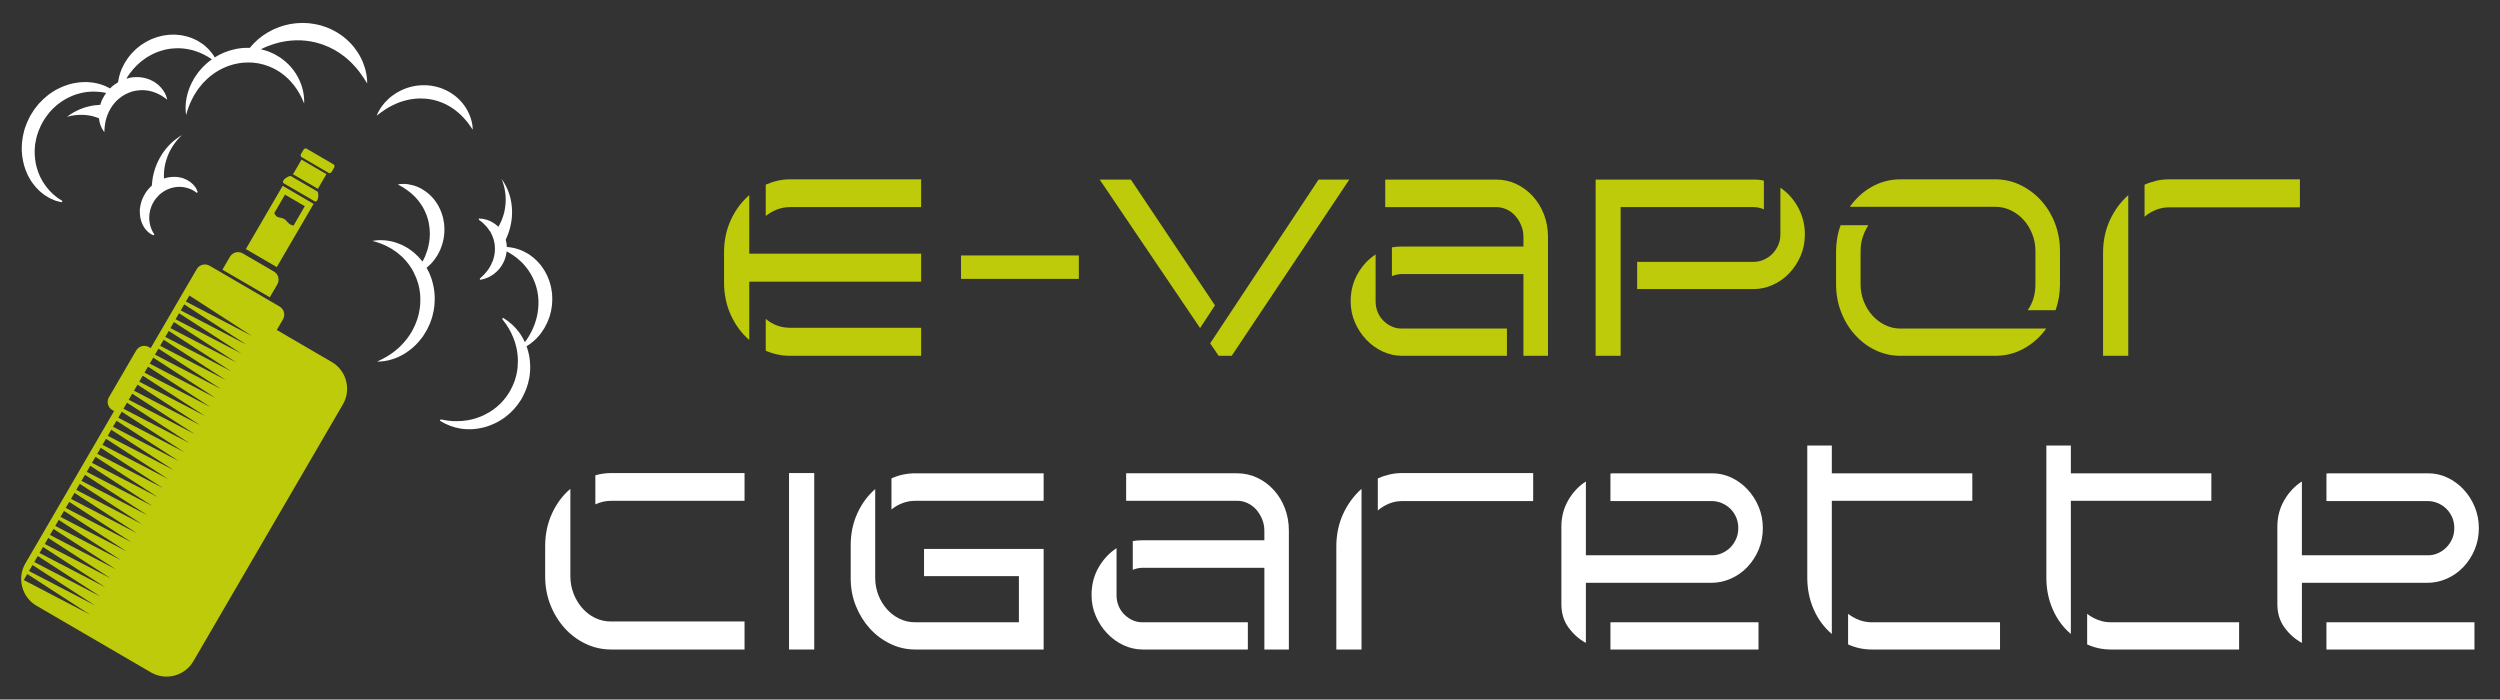 <?xml version="1.0" encoding="utf-8"?>
<!-- Generator: Adobe Illustrator 16.0.0, SVG Export Plug-In . SVG Version: 6.00 Build 0)  -->
<!DOCTYPE svg PUBLIC "-//W3C//DTD SVG 1.1//EN" "http://www.w3.org/Graphics/SVG/1.1/DTD/svg11.dtd">
<svg version="1.1" id="Calque_1" xmlns="http://www.w3.org/2000/svg" xmlns:xlink="http://www.w3.org/1999/xlink" x="0px" y="0px"
	 width="218px" height="61px" viewBox="0 0 218 61" enable-background="new 0 0 218 61" xml:space="preserve">
<rect x="0" y="0" width="218" height="61" fill="#333333" stroke="none"/>
<g>
	<g>
		<g>
			<path fill="#BECB0A" d="M65.335,22.121h14.989v2.443H65.335v5.085c-0.68-0.591-1.216-1.321-1.61-2.188
				c-0.393-0.865-0.588-1.809-0.588-2.83v-2.62c0-1.021,0.195-1.961,0.588-2.82c0.395-0.86,0.931-1.584,1.61-2.177V22.121z
				 M80.324,15.638v2.42h-11.43c-0.401,0-0.781,0.071-1.142,0.211c-0.359,0.141-0.687,0.329-0.979,0.565v-2.73
				c0.333-0.148,0.677-0.263,1.031-0.345c0.351-0.082,0.715-0.122,1.09-0.122H80.324z M66.773,27.806
				c0.293,0.253,0.62,0.445,0.979,0.578c0.36,0.134,0.741,0.199,1.142,0.199h11.43v2.443h-11.43c-0.734,0-1.439-0.146-2.121-0.443
				V27.806z"/>
			<path fill="#BECB0A" d="M83.801,22.276h10.275v2.043H83.801V22.276z"/>
			<path fill="#BECB0A" d="M104.647,28.605L95.893,15.66h2.717l7.335,10.97L104.647,28.605z M114.979,15.66h2.679l-10.253,15.366
				h-1.14l-0.738-1.087L114.979,15.66z"/>
			<path fill="#BECB0A" d="M131.405,31.025h-9.151c-0.586,0-1.149-0.124-1.689-0.377c-0.539-0.251-1.016-0.596-1.428-1.032
				c-0.416-0.437-0.746-0.94-0.99-1.511c-0.247-0.568-0.369-1.18-0.369-1.831c0-0.889,0.204-1.688,0.609-2.399
				c0.404-0.71,0.927-1.273,1.567-1.688v4.108c0,0.325,0.061,0.632,0.181,0.922c0.119,0.287,0.282,0.537,0.49,0.742
				c0.205,0.208,0.443,0.375,0.708,0.5c0.265,0.127,0.553,0.189,0.858,0.189h9.214V31.025z M130.469,15.66
				c0.624,0,1.211,0.129,1.758,0.388c0.545,0.26,1.024,0.616,1.438,1.066c0.413,0.453,0.737,0.981,0.97,1.588
				c0.233,0.608,0.349,1.258,0.349,1.954v10.37h-2.14v-7.128h-10.59c-0.296,0-0.586,0.06-0.88,0.179v-2.509
				c0.28-0.045,0.552-0.068,0.817-0.068h10.652v-0.843c0-0.355-0.065-0.691-0.201-1.01c-0.129-0.318-0.303-0.595-0.518-0.833
				c-0.211-0.237-0.462-0.422-0.749-0.555c-0.287-0.132-0.588-0.199-0.907-0.199h-9.676V15.66H130.469z"/>
			<path fill="#BECB0A" d="M141.321,31.025h-2.181V15.66h13.85c0.148,0,0.287,0.008,0.42,0.022c0.132,0.014,0.265,0.037,0.4,0.066
				v2.509c-0.28-0.132-0.59-0.199-0.918-0.199h-11.571V31.025z M155.249,16.37c0.641,0.431,1.156,1.003,1.548,1.721
				c0.391,0.72,0.588,1.501,0.588,2.343c0,0.667-0.119,1.289-0.367,1.865c-0.246,0.577-0.576,1.085-0.99,1.521
				c-0.412,0.437-0.892,0.777-1.44,1.021c-0.543,0.245-1.11,0.367-1.694,0.367H142.76v-2.375h10.171c0.306,0,0.6-0.063,0.88-0.19
				c0.28-0.126,0.527-0.295,0.738-0.51c0.214-0.215,0.384-0.467,0.513-0.756c0.122-0.287,0.188-0.595,0.188-0.921V16.37z"/>
			<path fill="#BECB0A" d="M178.431,28.65c-0.518,0.726-1.163,1.303-1.93,1.732c-0.767,0.43-1.601,0.644-2.506,0.644h-8.275
				c-0.771,0-1.498-0.163-2.177-0.487c-0.681-0.326-1.275-0.774-1.791-1.344c-0.514-0.57-0.916-1.233-1.206-1.988
				c-0.296-0.754-0.44-1.562-0.44-2.42v-2.887c0-0.785,0.131-1.539,0.4-2.265h2.416c-0.211,0.326-0.378,0.679-0.498,1.056
				s-0.181,0.781-0.181,1.209v2.887c0,0.532,0.093,1.032,0.278,1.499c0.189,0.467,0.437,0.875,0.75,1.221
				c0.314,0.349,0.68,0.626,1.1,0.834c0.42,0.207,0.869,0.31,1.349,0.31h8.275H178.431z M161.304,18.035
				c0.521-0.74,1.163-1.325,1.927-1.753c0.766-0.43,1.598-0.644,2.489-0.644h8.275c0.77,0,1.5,0.167,2.188,0.5
				c0.688,0.333,1.287,0.781,1.798,1.343c0.512,0.563,0.916,1.226,1.21,1.988c0.294,0.763,0.439,1.572,0.439,2.43v2.887
				c0,0.786-0.127,1.54-0.383,2.265h-2.436c0.454-0.636,0.679-1.392,0.679-2.265v-2.887c0-0.532-0.091-1.031-0.28-1.499
				c-0.184-0.467-0.435-0.873-0.747-1.221c-0.314-0.348-0.683-0.626-1.108-0.832c-0.43-0.208-0.88-0.312-1.359-0.312h-8.275H161.304
				z"/>
			<path fill="#BECB0A" d="M185.585,31.025h-2.198v-8.971c0-1.036,0.196-1.982,0.588-2.842c0.396-0.858,0.932-1.59,1.61-2.198
				V31.025z M189.143,18.081c-0.412,0-0.801,0.074-1.16,0.222c-0.359,0.147-0.688,0.348-0.978,0.599v-2.797
				c0.331-0.148,0.677-0.263,1.029-0.345c0.351-0.082,0.722-0.122,1.108-0.122h11.411v2.443H189.143z"/>
		</g>
		<g>
			<path fill="#FFFFFF" d="M49.237,54.772c-0.532-0.592-0.948-1.272-1.249-2.043c-0.3-0.768-0.45-1.598-0.45-2.488v-2.62
				c0-1.021,0.197-1.964,0.59-2.83c0.393-0.867,0.929-1.588,1.608-2.165v7.615c0,0.534,0.093,1.041,0.279,1.521
				c0.188,0.481,0.44,0.903,0.76,1.266c0.319,0.363,0.693,0.649,1.119,0.856c0.427,0.207,0.887,0.31,1.379,0.31h11.651v2.443H53.313
				c-0.799,0-1.548-0.167-2.247-0.5C50.368,55.806,49.757,55.349,49.237,54.772z M53.313,41.25h11.611v2.42H53.313
				c-0.493,0-0.958,0.104-1.398,0.31v-2.53C52.355,41.315,52.821,41.25,53.313,41.25z"/>
			<path fill="#FFFFFF" d="M68.804,56.638V41.25h2.197v15.388H68.804z"/>
			<path fill="#FFFFFF" d="M80.574,47.866h10.431v8.771H79.815c-0.774,0-1.505-0.167-2.188-0.5c-0.686-0.333-1.281-0.781-1.79-1.344
				c-0.505-0.563-0.908-1.217-1.21-1.965c-0.298-0.746-0.446-1.544-0.446-2.388v-2.908c0-0.993,0.191-1.915,0.577-2.765
				c0.387-0.852,0.908-1.557,1.559-2.12v7.75c0,0.518,0.092,1.009,0.27,1.477c0.182,0.467,0.428,0.876,0.74,1.231
				c0.313,0.356,0.68,0.638,1.102,0.844c0.417,0.208,0.868,0.312,1.348,0.312h9.071v-4.021h-8.272V47.866z M91.005,41.272v2.398
				H79.815c-0.386,0-0.756,0.065-1.108,0.2c-0.355,0.132-0.68,0.318-0.971,0.555v-2.709c0.652-0.296,1.345-0.443,2.079-0.443H91.005
				z"/>
			<path fill="#FFFFFF" d="M108.813,56.638h-9.155c-0.585,0-1.147-0.126-1.689-0.377c-0.537-0.252-1.014-0.595-1.427-1.033
				c-0.415-0.437-0.742-0.94-0.989-1.509c-0.247-0.57-0.37-1.18-0.37-1.833c0-0.888,0.203-1.687,0.61-2.398
				c0.407-0.709,0.931-1.271,1.569-1.688v4.108c0,0.327,0.058,0.634,0.178,0.922c0.12,0.289,0.283,0.537,0.491,0.744
				c0.206,0.208,0.443,0.374,0.708,0.5c0.269,0.126,0.552,0.189,0.861,0.189h9.213V56.638z M107.873,41.272
				c0.625,0,1.214,0.129,1.758,0.387c0.549,0.259,1.028,0.614,1.439,1.066c0.414,0.451,0.737,0.981,0.969,1.588
				c0.233,0.606,0.35,1.258,0.35,1.954v10.37h-2.136V49.51H99.658c-0.291,0-0.585,0.059-0.88,0.177v-2.508
				c0.28-0.045,0.553-0.067,0.822-0.067h10.652v-0.844c0-0.355-0.07-0.691-0.2-1.011c-0.135-0.318-0.309-0.596-0.52-0.833
				c-0.215-0.236-0.466-0.422-0.753-0.555c-0.283-0.134-0.588-0.2-0.907-0.2h-9.672v-2.398H107.873z"/>
			<path fill="#FFFFFF" d="M118.726,56.638h-2.198v-8.972c0-1.035,0.195-1.983,0.588-2.842s0.931-1.59,1.61-2.198V56.638z
				 M122.282,43.693c-0.411,0-0.8,0.073-1.159,0.222c-0.359,0.146-0.688,0.347-0.978,0.599v-2.799
				c0.331-0.146,0.676-0.262,1.028-0.343c0.352-0.082,0.723-0.122,1.108-0.122h11.411v2.443H122.282z"/>
			<path fill="#FFFFFF" d="M138.289,56.061c-0.6-0.326-1.104-0.775-1.518-1.344c-0.411-0.57-0.618-1.247-0.618-2.033v-6.771
				c0-0.83,0.196-1.588,0.589-2.277c0.393-0.688,0.908-1.24,1.547-1.653v6.438h11.013c0.294,0,0.581-0.061,0.86-0.187
				c0.281-0.126,0.523-0.293,0.73-0.5c0.207-0.208,0.37-0.455,0.498-0.744c0.127-0.29,0.189-0.603,0.189-0.944
				c0-0.34-0.063-0.655-0.189-0.944c-0.128-0.288-0.294-0.536-0.509-0.744c-0.214-0.206-0.461-0.369-0.74-0.488
				c-0.281-0.118-0.57-0.177-0.88-0.177h-0.04h-8.792v-2.4l0.219-0.021h8.653c0.588,0,1.147,0.125,1.679,0.377
				c0.533,0.251,1.002,0.596,1.409,1.032c0.407,0.437,0.73,0.944,0.97,1.521c0.24,0.577,0.36,1.193,0.36,1.843
				c0,0.667-0.12,1.289-0.36,1.866c-0.239,0.577-0.566,1.085-0.979,1.521c-0.412,0.437-0.892,0.777-1.441,1.021
				c-0.544,0.245-1.118,0.368-1.718,0.368h-10.933v1.798V56.061z M153.342,54.262v2.375H140.43v-2.375H153.342z"/>
			<path fill="#FFFFFF" d="M159.735,55.284c-0.679-0.578-1.206-1.292-1.579-2.143c-0.372-0.852-0.561-1.773-0.561-2.765V38.851h2.14
				v2.421h12.251v2.398h-12.251V55.284z M174.402,54.262v2.375h-11.189c-0.719,0-1.406-0.148-2.06-0.444v-2.665
				c0.293,0.222,0.613,0.4,0.959,0.534c0.349,0.132,0.715,0.2,1.101,0.2H174.402z"/>
			<path fill="#FFFFFF" d="M180.578,55.284c-0.679-0.578-1.206-1.292-1.575-2.143c-0.376-0.852-0.56-1.773-0.56-2.765V38.851h2.135
				v2.421h12.252v2.398h-12.252V55.284z M195.25,54.262v2.375h-11.194c-0.719,0-1.405-0.148-2.056-0.444v-2.665
				c0.29,0.222,0.609,0.4,0.959,0.534c0.345,0.132,0.711,0.2,1.097,0.2H195.25z"/>
			<path fill="#FFFFFF" d="M200.725,56.061c-0.6-0.326-1.104-0.775-1.518-1.344c-0.415-0.57-0.621-1.247-0.621-2.033v-6.771
				c0-0.83,0.198-1.588,0.591-2.277c0.393-0.688,0.908-1.24,1.548-1.653v6.438h11.013c0.294,0,0.581-0.061,0.86-0.187
				c0.28-0.126,0.521-0.293,0.727-0.5c0.207-0.208,0.374-0.455,0.502-0.744c0.126-0.29,0.188-0.603,0.188-0.944
				c0-0.34-0.063-0.655-0.188-0.944c-0.128-0.288-0.299-0.536-0.51-0.744c-0.213-0.206-0.461-0.369-0.74-0.488
				c-0.28-0.118-0.574-0.177-0.88-0.177h-0.039h-8.792v-2.4l0.217-0.021h8.655c0.584,0,1.144,0.125,1.678,0.377
				c0.534,0.251,1.002,0.596,1.409,1.032c0.407,0.437,0.73,0.944,0.971,1.521c0.239,0.577,0.359,1.193,0.359,1.843
				c0,0.667-0.12,1.289-0.359,1.866c-0.24,0.577-0.566,1.085-0.98,1.521c-0.414,0.437-0.895,0.777-1.439,1.021
				c-0.545,0.245-1.119,0.368-1.718,0.368h-10.933v1.798V56.061z M215.773,54.262v2.375h-12.908v-2.375H215.773z"/>
		</g>
	</g>
	<g>
		<g>
			<g>
				<path fill-rule="evenodd" clip-rule="evenodd" fill="#BECB0A" d="M30.179,33.21c-0.176-0.667-0.605-1.271-1.249-1.643
					l-4.794-2.793l0.541-0.928c0.227-0.389,0.09-0.893-0.297-1.118l-6.105-3.557c-0.389-0.227-0.893-0.091-1.12,0.297l-0.541,0.926
					l0,0l-0.305,0.525l-3.167,5.437l-0.149-0.088c-0.39-0.227-0.894-0.092-1.12,0.296L9.5,34.639
					c-0.226,0.388-0.095,0.892,0.295,1.119l0.151,0.089L2.211,49.132c-0.375,0.64-0.451,1.376-0.274,2.046
					c0.175,0.669,0.605,1.269,1.249,1.643l9.983,5.815c0.642,0.374,1.379,0.45,2.048,0.273c0.668-0.177,1.268-0.607,1.644-1.249
					l13.044-22.405C30.277,34.615,30.355,33.879,30.179,33.21z M2.071,50.578l0.304-0.524l5.456,3.529L2.071,50.578z M2.528,49.792
					l0.306-0.523l5.456,3.525L2.528,49.792z M2.986,49.006l0.307-0.523l5.452,3.526L2.986,49.006z M3.444,48.22l0.305-0.524
					l5.455,3.526L3.444,48.22z M3.901,47.433l0.305-0.525l5.455,3.528L3.901,47.433z M4.36,46.648l0.305-0.523l5.454,3.526
					L4.36,46.648z M4.817,45.861l0.305-0.525l5.453,3.527L4.817,45.861z M5.276,45.075l0.303-0.524l5.456,3.525L5.276,45.075z
					 M5.732,44.289l0.305-0.524l5.454,3.529L5.732,44.289z M6.19,43.502l0.305-0.524l5.455,3.527L6.19,43.502z M6.648,42.717
					l0.306-0.525l5.454,3.528L6.648,42.717z M7.105,41.93l0.305-0.525l5.454,3.526L7.105,41.93z M7.564,41.144l0.305-0.524
					l5.455,3.526L7.564,41.144z M8.021,40.358l0.306-0.523l5.455,3.526L8.021,40.358z M8.479,39.572l0.306-0.524l5.454,3.527
					L8.479,39.572z M8.937,38.787l0.304-0.525l5.455,3.528L8.937,38.787z M9.395,38L9.7,37.475l5.455,3.527L9.395,38z M9.852,37.212
					l0.306-0.523l5.455,3.526L9.852,37.212z M10.31,36.427l0.306-0.524l5.454,3.525L10.31,36.427z M10.769,35.64l0.305-0.524
					l5.454,3.527L10.769,35.64z M11.226,34.855l0.305-0.525l5.455,3.527L11.226,34.855z M11.684,34.068l0.306-0.523l5.454,3.526
					L11.684,34.068z M12.142,33.282l0.305-0.524l5.454,3.527L12.142,33.282z M12.601,32.496l0.305-0.525l5.454,3.526L12.601,32.496z
					 M13.057,31.709l0.305-0.524l5.454,3.528L13.057,31.709z M13.515,30.923l0.305-0.522l5.454,3.525L13.515,30.923z M13.964,30.151
					l0.305-0.525l5.455,3.529L13.964,30.151z M14.413,29.379l0.306-0.522l5.455,3.526L14.413,29.379z M14.861,28.61l0.304-0.524
					l5.456,3.526L14.861,28.61z M15.31,27.838l0.305-0.524l5.455,3.527L15.31,27.838z M15.76,27.067l0.306-0.524l5.454,3.526
					L15.76,27.067z M16.209,26.294l0.306-0.523l5.454,3.527L16.209,26.294z"/>
				<g>
					<path fill-rule="evenodd" clip-rule="evenodd" fill="#BECB0A" d="M23.527,25.923l0.655-1.125
						c0.225-0.39,0.093-0.894-0.295-1.119l-2.718-1.583c-0.39-0.227-0.893-0.094-1.12,0.294l-0.655,1.126L23.527,25.923z"/>
					<g>
						<path fill-rule="evenodd" clip-rule="evenodd" fill="#BECB0A" d="M26.745,12.972l2.33,1.355
							c0.093,0.055,0.127,0.178,0.071,0.271l-0.232,0.398c-0.054,0.095-0.176,0.126-0.272,0.071l-2.327-1.356
							c-0.096-0.056-0.128-0.176-0.074-0.272l0.232-0.396C26.528,12.949,26.651,12.916,26.745,12.972z"/>
						<path fill-rule="evenodd" clip-rule="evenodd" fill="#BECB0A" d="M25.369,15.358l0.146,0.086l2.011,1.17l0.146,0.085
							c0.148,0.085,0.119,1.06-0.26,0.841l-0.315-0.187l-2.012-1.17L24.766,16C24.389,15.78,25.222,15.272,25.369,15.358z"/>
						
							<rect x="25.751" y="14.463" transform="matrix(-0.864 -0.504 0.504 -0.864 42.678 41.937)" fill-rule="evenodd" clip-rule="evenodd" fill="#BECB0A" width="2.511" height="1.477"/>
					</g>
					<path fill="#BECB0A" d="M24.136,23.29l-2.698-1.571l3.21-5.512l2.7,1.571L24.136,23.29z M22.207,21.517l1.728,1.007
						l2.645-4.543l-1.729-1.007L22.207,21.517z"/>
					<path fill-rule="evenodd" clip-rule="evenodd" fill="#BECB0A" d="M23.648,18.483c0.196-0.229,0.308,0.307,0.502,0.41
						c0.193,0.104,0.447,0.091,0.636,0.202c0.19,0.108,0.288,0.328,0.469,0.443c0.182,0.116,0.403,0.155,0.604,0.232l-1.824,3.136
						l-2.216-1.291C22.413,20.604,23.451,18.712,23.648,18.483z"/>
				</g>
			</g>
		</g>
		<g>
			<path fill="#FFFFFF" d="M13.26,15.975c0.005-0.07,0.01-0.141,0.021-0.211c0.011-0.07,0.021-0.143,0.033-0.221
				c0.006-0.036,0.013-0.076,0.017-0.114c0.01-0.038,0.02-0.079,0.026-0.118c0.038-0.16,0.073-0.327,0.131-0.495
				c0.026-0.084,0.051-0.169,0.082-0.253c0.034-0.084,0.067-0.168,0.102-0.254l0.053-0.13l0.061-0.123
				c0.042-0.083,0.084-0.165,0.125-0.247c0.044-0.082,0.095-0.16,0.141-0.238l0.071-0.117l0.04-0.063l0.037-0.053
				c0.05-0.07,0.097-0.138,0.149-0.208c0.057-0.069,0.111-0.139,0.164-0.208c0.113-0.127,0.217-0.249,0.329-0.356
				c0.105-0.11,0.218-0.201,0.315-0.288c0.104-0.082,0.196-0.16,0.285-0.22c0.085-0.06,0.159-0.115,0.224-0.156
				c0.128-0.079,0.202-0.124,0.202-0.124s-0.062,0.06-0.17,0.166c-0.054,0.054-0.113,0.122-0.183,0.198
				c-0.071,0.077-0.142,0.169-0.223,0.27c-0.073,0.104-0.157,0.211-0.234,0.336c-0.08,0.119-0.151,0.255-0.227,0.39
				c-0.032,0.068-0.066,0.139-0.101,0.208c-0.034,0.075-0.066,0.155-0.098,0.232l-0.025,0.059l-0.001,0.003
				c-0.005,0.006,0.003-0.008,0.003-0.007l-0.001,0.004l-0.003,0.007l-0.005,0.015l-0.01,0.029l-0.038,0.116
				c-0.026,0.077-0.056,0.152-0.077,0.231c-0.019,0.079-0.039,0.156-0.059,0.233l-0.029,0.116l-0.019,0.118
				c-0.012,0.077-0.025,0.152-0.038,0.229c-0.009,0.076-0.013,0.15-0.02,0.223c-0.016,0.146-0.012,0.288-0.014,0.419
				c0.001,0.034,0.001,0.066,0,0.1c0.003,0.032,0.004,0.064,0.006,0.093c0,0.001,0.001,0.001,0,0.002
				c0.023-0.005,0.043-0.014,0.063-0.02c0.075-0.02,0.148-0.045,0.221-0.062c0.075-0.015,0.15-0.027,0.222-0.037
				c0.073-0.015,0.146-0.017,0.217-0.021c0.074-0.004,0.144-0.009,0.215-0.006c0.068,0.004,0.138,0.009,0.205,0.016
				c0.034,0.003,0.067,0.006,0.101,0.009c0.034,0.003,0.072,0.011,0.106,0.02c0.071,0.013,0.141,0.03,0.207,0.044l0.051,0.012
				c0.012,0.003,0.023,0.009,0.035,0.013c0.023,0.009,0.045,0.018,0.068,0.029c0.044,0.019,0.088,0.039,0.131,0.057l0.016,0.007
				c0.06,0.01,0.018,0.004,0.032,0.005l0.001,0.002l0.005,0.002l0.011,0.005l0.037,0.02c0.026,0.013,0.051,0.026,0.074,0.04
				c0.047,0.028,0.093,0.055,0.138,0.082c0.044,0.026,0.09,0.047,0.126,0.083c0.078,0.063,0.149,0.121,0.212,0.18
				c0.032,0.029,0.061,0.057,0.09,0.091c0.028,0.032,0.056,0.064,0.079,0.095c0.047,0.061,0.089,0.114,0.123,0.166
				c0.053,0.1,0.085,0.191,0.113,0.247c0.023,0.06,0.036,0.092,0.036,0.092l-0.065,0.087c0,0-0.095-0.066-0.26-0.183
				c-0.046-0.022-0.093-0.048-0.146-0.076c-0.053-0.025-0.105-0.061-0.172-0.082c-0.066-0.024-0.134-0.049-0.207-0.075
				c-0.071-0.027-0.153-0.038-0.235-0.06c-0.041-0.007-0.086-0.021-0.124-0.027c-0.044-0.005-0.091-0.01-0.139-0.014
				c-0.094-0.017-0.188-0.014-0.283-0.015c-0.047-0.002-0.096,0.001-0.145,0.008c-0.051,0.005-0.103,0.01-0.153,0.014
				c-0.051,0.006-0.101,0.019-0.153,0.028c-0.052,0.009-0.104,0.018-0.156,0.034c-0.052,0.016-0.104,0.029-0.156,0.047
				c-0.051,0.014-0.102,0.037-0.154,0.058c-0.105,0.035-0.201,0.094-0.305,0.144c-0.194,0.119-0.385,0.252-0.55,0.419
				c-0.164,0.165-0.317,0.345-0.431,0.547c-0.065,0.093-0.108,0.202-0.16,0.302c-0.021,0.052-0.039,0.105-0.06,0.156
				c-0.021,0.052-0.042,0.104-0.054,0.157c-0.013,0.055-0.028,0.107-0.042,0.158c-0.002,0.01-0.009,0.031-0.009,0.035l-0.006,0.039
				l-0.015,0.081c-0.009,0.054-0.018,0.108-0.027,0.161c-0.005,0.051-0.007,0.1-0.011,0.149c0,0.047-0.008,0.098-0.006,0.146
				c0.002,0.047,0.003,0.096,0.004,0.143c-0.001,0.094,0.017,0.183,0.028,0.269c0.009,0.087,0.032,0.166,0.051,0.243
				c0.008,0.039,0.018,0.078,0.028,0.112c0.011,0.035,0.024,0.07,0.035,0.104c0.025,0.063,0.043,0.129,0.071,0.183
				c0.025,0.054,0.049,0.104,0.07,0.151c0.044,0.09,0.092,0.152,0.119,0.2c0.028,0.047,0.042,0.072,0.042,0.072l-0.083,0.066
				c0,0-0.032-0.012-0.089-0.041c-0.029-0.016-0.065-0.034-0.106-0.056c-0.042-0.022-0.09-0.048-0.137-0.087
				c-0.095-0.072-0.212-0.168-0.321-0.302c-0.028-0.033-0.058-0.068-0.086-0.105c-0.026-0.041-0.051-0.079-0.079-0.12
				c-0.054-0.084-0.107-0.177-0.15-0.278c-0.046-0.101-0.09-0.21-0.12-0.33c-0.019-0.06-0.033-0.121-0.048-0.183
				c-0.014-0.063-0.02-0.141-0.029-0.213c-0.007-0.073-0.013-0.15-0.017-0.227c-0.001-0.054-0.004-0.108-0.005-0.164l-0.002-0.084
				c-0.001-0.013,0-0.028,0-0.041v-0.005c0.003-0.021-0.008,0.042,0.007-0.048l0.001-0.003l0.002-0.014l0.004-0.028
				c0.008-0.072,0.021-0.147,0.032-0.222c0.052-0.295,0.15-0.603,0.307-0.89c0.143-0.291,0.356-0.554,0.585-0.792
				c0.038-0.034,0.077-0.067,0.114-0.102c0-0.006,0.001-0.013,0.001-0.02C13.25,16.108,13.254,16.043,13.26,15.975z"/>
			<path fill="#FFFFFF" d="M31.692,6.762c-0.101-0.156-0.234-0.341-0.388-0.543c-0.158-0.197-0.336-0.417-0.55-0.632
				C30.7,5.534,30.65,5.476,30.593,5.422c-0.055-0.052-0.114-0.106-0.173-0.161c-0.057-0.055-0.117-0.108-0.182-0.161
				c-0.064-0.052-0.125-0.108-0.191-0.161c-0.267-0.205-0.554-0.402-0.864-0.581c-0.314-0.173-0.647-0.326-0.995-0.456
				c-0.178-0.057-0.353-0.122-0.536-0.164L27.516,3.7l-0.017-0.004l-0.03-0.007L27.39,3.673l-0.314-0.065
				c-0.099-0.016-0.177-0.024-0.268-0.036l-0.129-0.021c-0.045-0.006-0.094-0.006-0.14-0.009c-0.095-0.008-0.188-0.014-0.282-0.024
				c-0.093-0.001-0.188-0.001-0.281-0.002l-0.14-0.002l-0.141,0.007c-0.092,0.005-0.185,0.009-0.278,0.015
				c-0.093,0.009-0.183,0.02-0.275,0.03c-0.045,0.006-0.093,0.008-0.137,0.015l-0.135,0.024c-0.091,0.015-0.18,0.03-0.269,0.047
				c-0.086,0.02-0.173,0.04-0.261,0.059c-0.045,0.011-0.087,0.021-0.13,0.03c-0.042,0.014-0.085,0.026-0.126,0.038
				C24,3.805,23.917,3.829,23.833,3.852c-0.163,0.055-0.322,0.111-0.477,0.171c-0.075,0.031-0.149,0.062-0.224,0.093
				c-0.037,0.016-0.074,0.031-0.111,0.046c-0.035,0.018-0.071,0.034-0.105,0.052c-0.059,0.026-0.115,0.055-0.17,0.081
				c0.226,0.043,0.437,0.125,0.651,0.19c0.115,0.046,0.229,0.098,0.342,0.147c0.056,0.027,0.112,0.053,0.167,0.079
				c0.056,0.025,0.106,0.06,0.161,0.088c0.104,0.062,0.206,0.124,0.309,0.185l0.037,0.022l0.02,0.014l0.018,0.008l0.004,0.004
				l0.007,0.006l0.064,0.048c0.044,0.03,0.086,0.063,0.128,0.095c0.09,0.068,0.188,0.149,0.276,0.224
				c0.083,0.077,0.167,0.151,0.245,0.229c0.309,0.316,0.555,0.653,0.744,0.984c0.188,0.332,0.322,0.655,0.41,0.949
				c0.087,0.295,0.143,0.557,0.165,0.775c0.015,0.107,0.021,0.207,0.024,0.291c0.006,0.084,0.006,0.155,0.006,0.214
				c-0.001,0.118-0.004,0.178-0.004,0.178s-0.023-0.054-0.066-0.162c-0.02-0.051-0.046-0.113-0.082-0.188
				c-0.035-0.073-0.071-0.157-0.119-0.249c-0.09-0.184-0.212-0.4-0.363-0.632c-0.15-0.232-0.338-0.476-0.563-0.717
				c-0.223-0.243-0.484-0.478-0.782-0.692c-0.075-0.052-0.15-0.104-0.228-0.157c-0.079-0.044-0.149-0.09-0.234-0.138
				c-0.046-0.026-0.094-0.051-0.141-0.077l-0.069-0.039l-0.01-0.006l-0.004-0.001c0.023,0.015,0.004,0.002,0.009,0.006L23.85,5.965
				L23.817,5.95c-0.089-0.039-0.178-0.079-0.269-0.12c-0.044-0.018-0.087-0.042-0.135-0.057c-0.046-0.015-0.094-0.029-0.141-0.046
				c-0.095-0.032-0.187-0.066-0.284-0.096c-0.096-0.023-0.195-0.045-0.293-0.068c-0.049-0.013-0.098-0.028-0.148-0.036l-0.151-0.021
				c-0.402-0.07-0.822-0.068-1.236-0.034l-0.312,0.038c-0.102,0.014-0.204,0.043-0.307,0.065l-0.153,0.031
				c-0.05,0.013-0.101,0.031-0.151,0.046c-0.099,0.031-0.201,0.058-0.299,0.09C19.55,5.892,19.17,6.065,18.831,6.29
				c-0.09,0.049-0.168,0.114-0.248,0.173c-0.081,0.061-0.165,0.116-0.242,0.177c-0.075,0.066-0.148,0.133-0.222,0.195
				c-0.035,0.032-0.073,0.063-0.109,0.096c-0.034,0.033-0.064,0.064-0.095,0.098c-0.065,0.065-0.129,0.13-0.192,0.191L17.674,7.27
				l-0.045,0.06c-0.033,0.039-0.063,0.078-0.096,0.117C17.473,7.524,17.41,7.6,17.35,7.674l-0.023,0.026
				c0.021-0.033,0.006-0.008,0.008-0.013l-0.002,0.003l-0.004,0.006l-0.011,0.014l-0.036,0.054c-0.026,0.036-0.052,0.07-0.077,0.105
				c-0.192,0.284-0.358,0.561-0.48,0.822c-0.068,0.127-0.113,0.253-0.169,0.367c-0.048,0.116-0.084,0.227-0.125,0.327
				c-0.034,0.1-0.065,0.19-0.092,0.268c-0.028,0.078-0.041,0.15-0.059,0.207c-0.032,0.112-0.051,0.171-0.051,0.171
				s-0.006-0.061-0.021-0.176c-0.014-0.113-0.024-0.282-0.025-0.506c0.006-0.11,0.009-0.233,0.021-0.366
				c0.017-0.132,0.03-0.278,0.064-0.431c0.054-0.311,0.158-0.655,0.308-1.02c0.018-0.045,0.038-0.091,0.06-0.137l0.031-0.069
				l0.006-0.018l0.005-0.008l0.002-0.004c0.005-0.01-0.01,0.014,0.013-0.023l0.016-0.029c0.045-0.086,0.092-0.173,0.139-0.261
				c0.023-0.043,0.046-0.087,0.07-0.131l0.038-0.067l0.048-0.07c0.067-0.096,0.135-0.192,0.202-0.291
				c0.035-0.049,0.07-0.099,0.104-0.148c0.041-0.043,0.079-0.087,0.117-0.132c0.079-0.091,0.158-0.178,0.237-0.271
				c0.083-0.088,0.174-0.172,0.266-0.256c0.092-0.083,0.182-0.173,0.283-0.245c0.087-0.066,0.175-0.131,0.262-0.197
				c-0.034-0.024-0.068-0.048-0.105-0.072c-0.083-0.05-0.163-0.11-0.256-0.162c-0.185-0.109-0.396-0.217-0.631-0.321
				c-0.06-0.022-0.121-0.047-0.18-0.073l-0.048-0.02c0.035,0.019,0.008,0.005,0.016,0.008l-0.004,0l-0.006-0.003l-0.012-0.003
				l-0.026-0.009c-0.036-0.011-0.071-0.024-0.107-0.035c-0.069-0.022-0.142-0.049-0.212-0.075c-0.037-0.009-0.075-0.029-0.108-0.033
				c-0.034-0.008-0.068-0.015-0.101-0.022c-0.136-0.024-0.255-0.068-0.411-0.083c-0.072-0.009-0.146-0.019-0.221-0.032
				c-0.073-0.016-0.151-0.012-0.228-0.019c-0.076-0.006-0.152-0.008-0.228-0.014c-0.08-0.001-0.159,0.003-0.235,0.005
				c-0.156-0.003-0.315,0.019-0.474,0.033C14.859,4.25,14.82,4.252,14.78,4.257L14.663,4.28c-0.08,0.017-0.159,0.033-0.239,0.044
				C14.346,4.34,14.269,4.37,14.19,4.388c-0.078,0.023-0.158,0.037-0.233,0.069L13.726,4.54c-0.038,0.014-0.076,0.026-0.115,0.042
				l-0.11,0.05c-0.074,0.034-0.147,0.069-0.223,0.101c-0.072,0.036-0.143,0.078-0.213,0.117c-0.287,0.154-0.546,0.345-0.794,0.54
				c-0.125,0.1-0.228,0.214-0.347,0.314c-0.108,0.109-0.207,0.225-0.312,0.332c-0.094,0.118-0.183,0.231-0.272,0.342l-0.017,0.021
				L11.315,6.41c-0.006,0.009,0.006-0.013,0.003-0.009l-0.001,0.004L11.313,6.41l-0.034,0.047c-0.021,0.031-0.041,0.063-0.063,0.093
				c-0.021,0.031-0.042,0.063-0.062,0.092c-0.019,0.027-0.036,0.054-0.054,0.081c-0.029,0.048-0.057,0.092-0.085,0.137
				c0.127-0.037,0.253-0.07,0.383-0.095c0.164-0.021,0.324-0.047,0.483-0.041c0.081,0,0.16-0.005,0.237,0.001
				c0.078,0.007,0.155,0.019,0.231,0.026c0.076,0.008,0.148,0.025,0.223,0.042c0.072,0.015,0.144,0.032,0.213,0.053
				c0.068,0.023,0.135,0.047,0.204,0.071c0.031,0.014,0.063,0.024,0.096,0.037c0.034,0.013,0.067,0.033,0.1,0.047
				c0.063,0.033,0.127,0.066,0.19,0.098l0.045,0.024l0.037,0.024c0.023,0.015,0.046,0.032,0.068,0.048
				c0.046,0.034,0.09,0.065,0.135,0.098l0.017,0.011c0.035,0.018,0.01,0.005,0.018,0.011l0.002,0.001l0.004,0.004l0.011,0.006
				l0.033,0.029c0.023,0.02,0.046,0.038,0.067,0.056c0.175,0.156,0.315,0.313,0.418,0.471c0.106,0.151,0.18,0.295,0.231,0.417
				c0.051,0.122,0.079,0.222,0.095,0.287c0.018,0.068,0.025,0.105,0.025,0.105s-0.031-0.022-0.084-0.063
				c-0.05-0.044-0.135-0.1-0.228-0.165c-0.053-0.032-0.106-0.071-0.165-0.106c-0.065-0.033-0.125-0.078-0.197-0.111
				c-0.139-0.076-0.302-0.143-0.476-0.207c-0.022-0.008-0.045-0.016-0.068-0.022l-0.032-0.012l-0.007-0.003l-0.006-0.001l-0.001,0
				c0.007,0.004-0.019-0.007,0.014,0.008l-0.02-0.006c-0.052-0.013-0.104-0.03-0.159-0.045c-0.027-0.008-0.055-0.016-0.082-0.023
				L13.03,7.922l-0.036-0.004c-0.044-0.005-0.09-0.012-0.138-0.02l-0.068-0.011L12.711,7.88c-0.052-0.006-0.105-0.011-0.157-0.017
				c-0.052-0.001-0.105,0.001-0.158-0.001c-0.052,0-0.104-0.004-0.159,0.002c-0.216,0.008-0.434,0.049-0.648,0.101
				c-0.212,0.063-0.427,0.135-0.627,0.243c-0.198,0.107-0.393,0.226-0.563,0.374c-0.045,0.033-0.089,0.069-0.129,0.11
				c-0.04,0.038-0.082,0.077-0.123,0.114c-0.039,0.042-0.075,0.084-0.111,0.126c-0.038,0.041-0.078,0.08-0.11,0.126
				C9.893,9.103,9.857,9.144,9.823,9.189L9.812,9.206L9.805,9.213L9.804,9.216C9.829,9.164,9.81,9.202,9.815,9.191L9.812,9.197
				L9.787,9.239L9.734,9.322c-0.035,0.055-0.069,0.11-0.105,0.164c-0.02,0.042-0.042,0.085-0.066,0.126
				C9.541,9.656,9.513,9.694,9.491,9.74c-0.019,0.047-0.037,0.095-0.06,0.142c-0.048,0.092-0.075,0.187-0.109,0.278
				c-0.013,0.045-0.035,0.092-0.045,0.136c-0.012,0.044-0.021,0.091-0.034,0.133c-0.012,0.045-0.025,0.088-0.035,0.129
				c-0.007,0.043-0.016,0.084-0.023,0.125c-0.013,0.081-0.033,0.16-0.039,0.233c-0.009,0.073-0.017,0.142-0.022,0.202
				c-0.016,0.126-0.015,0.224-0.021,0.295c-0.004,0.071-0.007,0.109-0.007,0.109s-0.022-0.027-0.06-0.085
				c-0.021-0.029-0.044-0.066-0.07-0.107c-0.029-0.042-0.062-0.092-0.087-0.152c-0.029-0.058-0.057-0.125-0.089-0.199
				c-0.018-0.036-0.03-0.077-0.042-0.118c-0.013-0.043-0.025-0.086-0.04-0.131c-0.012-0.045-0.025-0.091-0.036-0.142
				c-0.008-0.051-0.019-0.101-0.025-0.154c-0.006-0.039-0.011-0.078-0.016-0.119c-0.034-0.011-0.069-0.026-0.113-0.042
				c-0.028-0.011-0.06-0.021-0.09-0.034c-0.03-0.01-0.056-0.017-0.084-0.027c-0.061-0.018-0.126-0.041-0.194-0.061
				c-0.067-0.025-0.152-0.036-0.234-0.054c-0.083-0.013-0.171-0.04-0.261-0.044c-0.089-0.012-0.183-0.021-0.276-0.031
				c-0.091-0.004-0.187-0.006-0.28-0.009c-0.093-0.005-0.185,0.002-0.277,0.009c-0.089,0.007-0.178,0.007-0.258,0.019
				c-0.083,0.015-0.164,0.025-0.236,0.037c-0.037,0.006-0.071,0.009-0.106,0.016c-0.033,0.009-0.065,0.017-0.095,0.021
				c-0.059,0.015-0.111,0.027-0.152,0.039c-0.086,0.02-0.135,0.033-0.135,0.033s0.041-0.031,0.113-0.082
				c0.037-0.027,0.083-0.06,0.135-0.096C6.114,9.991,6.141,9.972,6.17,9.951c0.03-0.019,0.062-0.037,0.095-0.058
				C6.333,9.854,6.407,9.81,6.484,9.764c0.08-0.047,0.165-0.083,0.254-0.127c0.091-0.045,0.185-0.092,0.283-0.126
				C7.12,9.473,7.22,9.436,7.32,9.397c0.105-0.031,0.208-0.061,0.31-0.09c0.104-0.033,0.208-0.049,0.308-0.07
				c0.102-0.017,0.196-0.043,0.295-0.05c0.099-0.012,0.194-0.021,0.28-0.028c0.043-0.004,0.088-0.01,0.124-0.012
				c0.036-0.001,0.068-0.003,0.097-0.004c0.004,0,0.007,0,0.011,0c0.007-0.022,0.013-0.046,0.018-0.07
				C8.787,9.012,8.808,8.95,8.829,8.889l0.033-0.091L8.879,8.75l0.039-0.076c0.038-0.068,0.071-0.139,0.11-0.209
				c0.034-0.073,0.076-0.14,0.124-0.207c0.034-0.05,0.067-0.1,0.104-0.149C9.199,8.095,9.142,8.082,9.083,8.07
				c-0.144-0.031-0.3-0.041-0.462-0.062c-0.083-0.013-0.167-0.01-0.254-0.013c-0.085-0.004-0.175-0.007-0.267-0.01
				c-0.09,0-0.181,0.013-0.276,0.017C7.732,8.01,7.635,8.008,7.538,8.026c-0.194,0.037-0.395,0.056-0.598,0.12
				c-0.407,0.095-0.82,0.275-1.225,0.495c-0.099,0.061-0.2,0.121-0.298,0.184c-0.103,0.062-0.191,0.138-0.29,0.208L4.982,9.139
				L4.848,9.26C4.758,9.343,4.665,9.42,4.58,9.508C4.237,9.855,3.94,10.272,3.697,10.69c-0.242,0.459-0.423,0.907-0.538,1.387
				c-0.03,0.119-0.046,0.238-0.069,0.358l-0.03,0.178l-0.014,0.179c-0.007,0.119-0.024,0.238-0.022,0.354
				c0,0.118,0.002,0.233,0.004,0.35c0.029,0.458,0.096,0.903,0.233,1.298c0.054,0.204,0.145,0.384,0.217,0.568
				c0.036,0.092,0.09,0.172,0.132,0.257c0.045,0.082,0.086,0.166,0.134,0.242c0.051,0.075,0.1,0.149,0.147,0.219
				c0.052,0.071,0.093,0.146,0.147,0.208c0.105,0.124,0.199,0.252,0.299,0.356c0.104,0.103,0.201,0.201,0.292,0.289
				c0.096,0.082,0.188,0.154,0.269,0.22c0.041,0.032,0.079,0.063,0.116,0.093c0.04,0.027,0.076,0.048,0.11,0.073
				c0.07,0.043,0.128,0.082,0.174,0.112c0.096,0.061,0.146,0.092,0.146,0.092l-0.062,0.112c0,0-0.064-0.01-0.183-0.039
				c-0.058-0.017-0.133-0.035-0.22-0.058C4.938,17.526,4.89,17.516,4.84,17.5c-0.047-0.02-0.095-0.041-0.148-0.064
				c-0.104-0.045-0.226-0.094-0.355-0.155c-0.125-0.068-0.253-0.151-0.394-0.236c-0.076-0.041-0.137-0.098-0.208-0.153
				c-0.068-0.055-0.14-0.113-0.212-0.172c-0.078-0.058-0.139-0.131-0.211-0.201c-0.069-0.071-0.142-0.146-0.215-0.222
				C3.029,16.22,2.968,16.129,2.9,16.042c-0.065-0.087-0.139-0.175-0.196-0.274c-0.061-0.098-0.119-0.2-0.177-0.305
				c-0.064-0.102-0.111-0.214-0.165-0.329c-0.214-0.451-0.35-0.974-0.425-1.532c-0.014-0.14-0.028-0.282-0.038-0.427
				c-0.009-0.142,0.002-0.289,0.005-0.437c0.001-0.073,0.005-0.147,0.006-0.223c0.006-0.072,0.015-0.146,0.025-0.221
				c0.02-0.148,0.036-0.299,0.066-0.447c0.036-0.147,0.072-0.296,0.109-0.447l0.027-0.113l0.04-0.117l0.087-0.239l0.091-0.236
				c0.006-0.02,0.016-0.042,0.023-0.056l0.02-0.044l0.042-0.086l0.165-0.345c0.055-0.106,0.017-0.033,0.03-0.058L2.639,10.1
				l0.006-0.014l0.016-0.026l0.032-0.048l0.06-0.097l0.125-0.197c0.044-0.065,0.08-0.134,0.128-0.195l0.144-0.185l0.143-0.182
				l0.071-0.091l0.081-0.083c0.106-0.11,0.215-0.22,0.32-0.328c0.111-0.105,0.23-0.199,0.345-0.295
				c0.058-0.048,0.116-0.095,0.173-0.14c0.063-0.043,0.125-0.083,0.185-0.126c0.125-0.078,0.243-0.166,0.37-0.235
				S5.092,7.725,5.22,7.662C5.732,7.427,6.25,7.264,6.749,7.204c0.246-0.042,0.487-0.042,0.719-0.05
				c0.115-0.005,0.229,0.012,0.339,0.019c0.109,0.011,0.217,0.015,0.32,0.032c0.104,0.02,0.204,0.041,0.303,0.061
				C8.526,7.29,8.623,7.302,8.712,7.335c0.088,0.031,0.176,0.061,0.26,0.09C9.057,7.457,9.137,7.477,9.21,7.519
				C9.349,7.586,9.479,7.647,9.595,7.71c0.009-0.009,0.019-0.019,0.029-0.027c0.196-0.201,0.426-0.368,0.67-0.51
				c0.016-0.099,0.03-0.204,0.054-0.313c0.015-0.067,0.031-0.138,0.049-0.208c0.018-0.072,0.043-0.147,0.065-0.224
				c0.013-0.04,0.025-0.078,0.038-0.117c0.014-0.035,0.026-0.068,0.04-0.104c0.013-0.035,0.026-0.071,0.038-0.105L10.6,6.046
				l0.03-0.068c0.073-0.151,0.15-0.309,0.234-0.469c0.096-0.154,0.195-0.311,0.304-0.467c0.059-0.077,0.121-0.151,0.182-0.226
				c0.064-0.075,0.121-0.158,0.195-0.225c0.069-0.071,0.14-0.143,0.212-0.213l0.11-0.106l0.12-0.097
				c0.081-0.064,0.161-0.129,0.241-0.194c0.08-0.067,0.173-0.116,0.261-0.175c0.088-0.056,0.175-0.114,0.266-0.167
				c0.094-0.047,0.188-0.094,0.284-0.143l0.143-0.069c0.047-0.022,0.097-0.038,0.146-0.057l0.297-0.11
				c0.099-0.04,0.203-0.056,0.303-0.086c0.102-0.024,0.204-0.054,0.307-0.073c0.102-0.014,0.205-0.029,0.308-0.043l0.152-0.02
				c0.051-0.005,0.104-0.006,0.155-0.008c0.101-0.004,0.202-0.006,0.305-0.011c0.1-0.003,0.201,0.012,0.299,0.018
				c0.1,0.007,0.198,0.014,0.295,0.026C15.845,3.08,15.94,3.1,16.033,3.118c0.189,0.033,0.368,0.091,0.542,0.149
				c0.086,0.029,0.172,0.056,0.257,0.099c0.085,0.038,0.167,0.075,0.249,0.115c0.04,0.019,0.079,0.038,0.118,0.059
				c0.042,0.018,0.068,0.039,0.104,0.06c0.063,0.04,0.127,0.081,0.19,0.122c0.03,0.019,0.061,0.041,0.092,0.061l0.022,0.013
				l0.009,0.008l0.008,0.005l0.001,0.002c0.01,0.005-0.014-0.008,0.021,0.011l0.048,0.034c0.06,0.048,0.12,0.093,0.178,0.14
				c0.225,0.192,0.413,0.387,0.559,0.575c0.074,0.091,0.138,0.184,0.196,0.268c0.037,0.061,0.071,0.117,0.102,0.169
				c0.04-0.023,0.081-0.046,0.119-0.072c0.218-0.144,0.463-0.245,0.703-0.357c0.49-0.193,1.012-0.337,1.542-0.387
				c0.229-0.018,0.461-0.025,0.69-0.02c0-0.001,0.002-0.001,0.003-0.002c0.181-0.224,0.406-0.465,0.676-0.702
				c0.034-0.031,0.068-0.062,0.104-0.089c0.036-0.029,0.073-0.057,0.11-0.085c0.074-0.056,0.149-0.115,0.227-0.175
				c0.078-0.063,0.164-0.107,0.248-0.164c0.085-0.053,0.171-0.11,0.26-0.162c0.092-0.051,0.185-0.098,0.281-0.148
				c0.046-0.024,0.095-0.047,0.143-0.073c0.048-0.022,0.099-0.042,0.15-0.063c0.099-0.044,0.202-0.086,0.306-0.129
				c0.104-0.037,0.212-0.07,0.32-0.106l0.162-0.051c0.056-0.017,0.112-0.029,0.167-0.041c0.113-0.027,0.227-0.054,0.341-0.079
				c0.115-0.018,0.233-0.033,0.349-0.051l0.177-0.023l0.177-0.011C26.103,2.01,26.221,2.005,26.342,2
				c0.12,0.005,0.237,0.009,0.359,0.013c0.061,0.001,0.119,0.001,0.181,0.008l0.188,0.023c0.122,0.017,0.256,0.031,0.37,0.053
				l0.314,0.067l0.078,0.017l0.039,0.009l0.005,0.001c-0.005-0.001,0.056,0.012,0.033,0.007l0.01,0.003l0.02,0.006l0.171,0.054
				c0.23,0.061,0.448,0.155,0.665,0.243c0.428,0.194,0.824,0.434,1.176,0.704c0.349,0.276,0.653,0.578,0.907,0.891
				c0.248,0.319,0.458,0.635,0.613,0.95c0.159,0.309,0.269,0.611,0.352,0.883c0.075,0.27,0.128,0.507,0.152,0.711
				C32.008,6.846,32.009,7,32.014,7.108c0.003,0.108,0.004,0.165,0.004,0.165s-0.031-0.048-0.087-0.137
				C31.875,7.051,31.799,6.913,31.692,6.762z"/>
			<path fill="#FFFFFF" d="M37.735,27.446c-0.051,0.264-0.157,0.511-0.244,0.758c-0.052,0.122-0.11,0.239-0.165,0.357
				c-0.028,0.058-0.056,0.116-0.084,0.174c-0.028,0.058-0.064,0.11-0.096,0.165c-0.068,0.109-0.134,0.216-0.198,0.322l-0.024,0.041
				l-0.013,0.021L36.9,29.299l-0.002,0.006l-0.006,0.008l-0.05,0.067c-0.033,0.045-0.067,0.089-0.1,0.133
				c-0.072,0.093-0.159,0.195-0.234,0.289c-0.082,0.087-0.159,0.175-0.241,0.255c-0.325,0.325-0.669,0.588-1.003,0.791
				c-0.335,0.201-0.656,0.35-0.951,0.446c-0.292,0.097-0.551,0.162-0.765,0.189c-0.105,0.019-0.202,0.027-0.287,0.032
				c-0.081,0.009-0.151,0.012-0.208,0.012c-0.114,0.003-0.174,0.001-0.174,0.001s0.056-0.025,0.16-0.073
				c0.053-0.023,0.115-0.051,0.19-0.091c0.074-0.038,0.159-0.076,0.25-0.129c0.187-0.095,0.402-0.228,0.638-0.389
				c0.234-0.16,0.484-0.36,0.733-0.594c0.248-0.237,0.494-0.512,0.72-0.822c0.055-0.078,0.111-0.158,0.166-0.239
				c0.049-0.082,0.097-0.154,0.15-0.244c0.026-0.048,0.053-0.097,0.081-0.145l0.042-0.073l0.005-0.01l0.002-0.005
				c-0.015,0.025-0.004,0.005-0.006,0.011l0.009-0.019l0.017-0.034c0.043-0.091,0.086-0.184,0.132-0.277
				c0.021-0.047,0.047-0.09,0.064-0.14c0.016-0.05,0.035-0.098,0.053-0.146c0.036-0.099,0.076-0.193,0.111-0.292
				c0.028-0.102,0.056-0.202,0.082-0.304c0.014-0.051,0.032-0.101,0.043-0.151l0.029-0.157c0.092-0.412,0.114-0.843,0.102-1.266
				l-0.018-0.32c-0.009-0.104-0.031-0.207-0.044-0.312l-0.024-0.157c-0.01-0.052-0.024-0.101-0.035-0.152
				c-0.025-0.102-0.047-0.205-0.074-0.305c-0.086-0.269-0.184-0.532-0.3-0.781c-0.047,0.013-0.071,0.021-0.071,0.021
				s0.017-0.022,0.051-0.067c-0.048-0.1-0.1-0.199-0.154-0.293c-0.043-0.091-0.102-0.168-0.155-0.25
				c-0.056-0.079-0.104-0.164-0.161-0.243c-0.059-0.074-0.119-0.147-0.177-0.221c-0.029-0.037-0.058-0.073-0.088-0.11
				c-0.03-0.033-0.06-0.063-0.089-0.096c-0.06-0.064-0.121-0.127-0.178-0.19l-0.044-0.048l-0.056-0.046
				c-0.036-0.032-0.073-0.063-0.109-0.094c-0.071-0.061-0.141-0.122-0.211-0.182l-0.027-0.021c0.032,0.02,0.007,0.003,0.013,0.006
				l-0.002-0.002l-0.007-0.004l-0.013-0.01l-0.051-0.038c-0.033-0.024-0.066-0.05-0.099-0.074c-0.267-0.191-0.527-0.353-0.774-0.471
				c-0.123-0.068-0.243-0.109-0.354-0.162c-0.11-0.048-0.216-0.083-0.311-0.122c-0.096-0.032-0.181-0.061-0.255-0.085
				c-0.076-0.027-0.145-0.039-0.198-0.056c-0.108-0.031-0.165-0.048-0.165-0.048s0.059-0.01,0.172-0.025
				c0.112-0.019,0.277-0.034,0.496-0.041c0.106,0.002,0.226,0.003,0.356,0.013c0.128,0.013,0.271,0.023,0.419,0.052
				c0.3,0.046,0.629,0.145,0.979,0.288c0.042,0.02,0.085,0.038,0.13,0.058l0.066,0.029l0.016,0.008l0.009,0.003l0.003,0.002
				c0.008,0.006-0.014-0.011,0.021,0.013l0.031,0.016c0.08,0.044,0.161,0.089,0.246,0.134c0.04,0.023,0.083,0.045,0.124,0.07
				l0.063,0.036l0.067,0.049c0.088,0.064,0.18,0.13,0.272,0.197c0.045,0.035,0.094,0.068,0.138,0.104
				c0.041,0.037,0.082,0.076,0.124,0.115c0.083,0.077,0.167,0.154,0.252,0.235c0.082,0.083,0.156,0.175,0.234,0.267
				c0.05,0.059,0.104,0.119,0.153,0.184c0.039-0.074,0.083-0.148,0.116-0.229c0.024-0.05,0.05-0.103,0.076-0.157
				c0.022-0.053,0.043-0.108,0.067-0.163l0.019-0.044l0.001-0.005l0-0.001c0.011-0.021-0.013,0.023-0.01,0.017l0.005-0.012
				l0.008-0.024c0.013-0.032,0.024-0.063,0.036-0.095c0.023-0.065,0.049-0.132,0.073-0.197c0.013-0.034,0.026-0.069,0.037-0.101
				c0.006-0.028,0.015-0.059,0.021-0.087c0.015-0.057,0.029-0.114,0.045-0.174c0.007-0.03,0.015-0.057,0.022-0.089l0.018-0.097
				c0.013-0.063,0.025-0.127,0.039-0.194c0.017-0.063,0.017-0.131,0.025-0.197c0.009-0.065,0.017-0.133,0.026-0.2
				c0.009-0.067,0.005-0.135,0.009-0.202c0.001-0.068,0.008-0.135,0.007-0.204c-0.007-0.271-0.022-0.545-0.076-0.813l-0.035-0.2
				l-0.053-0.196c-0.03-0.133-0.08-0.258-0.122-0.385c-0.013-0.031-0.022-0.063-0.033-0.095l-0.043-0.089
				c-0.026-0.062-0.051-0.122-0.077-0.183c-0.056-0.12-0.125-0.229-0.18-0.347c-0.072-0.108-0.14-0.214-0.208-0.317
				c-0.076-0.102-0.15-0.199-0.225-0.295c-0.08-0.089-0.158-0.176-0.234-0.264c-0.084-0.079-0.166-0.156-0.245-0.233l-0.029-0.029
				l-0.007-0.008c0.027,0.016,0.006,0.003,0.011,0.006l-0.001-0.002l-0.004-0.002l-0.018-0.013
				c-0.022-0.019-0.045-0.037-0.067-0.054c-0.045-0.035-0.09-0.071-0.132-0.105c-0.086-0.076-0.159-0.117-0.23-0.173
				c-0.14-0.111-0.288-0.188-0.402-0.266c-0.118-0.071-0.217-0.118-0.283-0.158c-0.067-0.04-0.104-0.06-0.104-0.06
				s0.042-0.006,0.12-0.015c0.039-0.005,0.087-0.011,0.144-0.017c0.057-0.004,0.125-0.013,0.197-0.008
				c0.146,0.004,0.328,0.002,0.537,0.049c0.104,0.018,0.225,0.042,0.324,0.071c0.054,0.015,0.108,0.032,0.162,0.048
				c0.027,0.009,0.055,0.018,0.083,0.026l0.021,0.005l0.006,0.002l0.002,0.001c0.007,0.004-0.015-0.007,0.017,0.009l0.011,0.006
				l0.044,0.018c0.118,0.05,0.24,0.109,0.369,0.17c0.12,0.071,0.243,0.152,0.371,0.234c0.123,0.085,0.24,0.192,0.364,0.292
				c0.118,0.108,0.226,0.234,0.341,0.355c0.101,0.134,0.209,0.271,0.303,0.417c0.085,0.152,0.188,0.3,0.254,0.467
				c0.073,0.167,0.149,0.333,0.197,0.509c0.026,0.088,0.055,0.175,0.079,0.266l0.053,0.272c0.072,0.366,0.078,0.741,0.058,1.109
				c-0.019,0.183-0.044,0.366-0.079,0.543c-0.044,0.175-0.078,0.352-0.14,0.516c-0.031,0.082-0.061,0.163-0.092,0.242
				c-0.014,0.041-0.031,0.081-0.045,0.121c-0.016,0.04-0.04,0.081-0.059,0.12c-0.04,0.078-0.08,0.156-0.119,0.232
				c-0.021,0.039-0.04,0.076-0.06,0.112c-0.019,0.035-0.041,0.062-0.06,0.092c-0.042,0.059-0.08,0.116-0.12,0.173
				c-0.019,0.029-0.039,0.056-0.059,0.085l-0.014,0.02l-0.007,0.01c0.002-0.003-0.022,0.04-0.014,0.023l-0.002,0.003l-0.003,0.004
				l-0.036,0.045c-0.046,0.057-0.093,0.111-0.138,0.166c-0.047,0.053-0.096,0.104-0.142,0.153c-0.046,0.049-0.094,0.094-0.143,0.137
				c-0.046,0.044-0.093,0.086-0.139,0.126c-0.026,0.021-0.051,0.04-0.076,0.062c0.035,0.067,0.07,0.135,0.108,0.202
				c0.128,0.222,0.212,0.468,0.31,0.711c0.16,0.498,0.274,1.028,0.292,1.571C37.917,26.376,37.881,26.926,37.735,27.446z"/>
			<path fill="#FFFFFF" d="M45.098,35.339l-0.128,0.153l-0.126,0.149l-0.063,0.075l-0.068,0.069
				c-0.094,0.089-0.186,0.181-0.276,0.27c-0.094,0.086-0.197,0.163-0.295,0.244l-0.146,0.117l-0.158,0.105
				c-0.105,0.065-0.205,0.14-0.312,0.199c-0.108,0.057-0.216,0.115-0.321,0.171c-0.435,0.204-0.873,0.366-1.302,0.44
				c-0.212,0.054-0.424,0.062-0.625,0.087c-0.102,0.014-0.202,0.007-0.3,0.01c-0.097-0.001-0.194,0.005-0.289,0
				c-0.091-0.009-0.184-0.016-0.274-0.024c-0.089-0.011-0.177-0.012-0.259-0.033c-0.166-0.037-0.327-0.06-0.472-0.102
				c-0.143-0.046-0.279-0.088-0.403-0.128c-0.121-0.048-0.23-0.097-0.33-0.141c-0.048-0.02-0.096-0.041-0.14-0.06
				c-0.044-0.022-0.082-0.045-0.118-0.065c-0.073-0.042-0.135-0.076-0.186-0.105c-0.1-0.057-0.155-0.086-0.155-0.086l0.068-0.108
				c0,0,0.066,0.007,0.182,0.027c0.058,0.01,0.128,0.024,0.211,0.038c0.041,0.008,0.085,0.015,0.132,0.022
				c0.046,0.005,0.097,0.011,0.15,0.018c0.106,0.011,0.22,0.025,0.343,0.036c0.127-0.002,0.259,0.005,0.398,0.008
				c0.14,0,0.289-0.011,0.44-0.017c0.154-0.01,0.313-0.038,0.474-0.056c0.082-0.015,0.162-0.036,0.246-0.05
				c0.083-0.02,0.167-0.027,0.251-0.057c0.167-0.056,0.339-0.085,0.506-0.162c0.343-0.114,0.678-0.298,1.003-0.493
				c0.079-0.054,0.157-0.11,0.239-0.161c0.08-0.053,0.154-0.12,0.231-0.177l0.116-0.088l0.105-0.103
				c0.071-0.067,0.149-0.126,0.218-0.199c0.066-0.071,0.133-0.144,0.199-0.218l0.051-0.053l0.038-0.052
				c0.026-0.034,0.053-0.067,0.079-0.099l0.083-0.098c0.008-0.009,0.014-0.013,0.021-0.026l0.027-0.04l0.054-0.079l0.105-0.16
				l0.054-0.079l0.025-0.041c0.203-0.34,0.37-0.699,0.498-1.069c0.033-0.093,0.051-0.188,0.078-0.283l0.044-0.142l0.027-0.144
				c0.016-0.095,0.042-0.19,0.053-0.286c0.008-0.095,0.023-0.19,0.036-0.286c0.026-0.38,0.039-0.762-0.014-1.119
				c-0.008-0.183-0.058-0.353-0.083-0.527c-0.013-0.088-0.043-0.167-0.062-0.248c-0.023-0.082-0.042-0.165-0.066-0.243
				c-0.056-0.153-0.103-0.309-0.162-0.45c-0.063-0.138-0.119-0.276-0.183-0.403c-0.066-0.122-0.132-0.237-0.188-0.351
				c-0.062-0.104-0.123-0.197-0.179-0.286c-0.028-0.044-0.056-0.088-0.081-0.126c-0.03-0.041-0.059-0.078-0.085-0.11
				c-0.051-0.071-0.097-0.131-0.133-0.178c-0.073-0.097-0.109-0.151-0.109-0.151l0.072-0.106c0,0,0.05,0.035,0.146,0.099
				c0.048,0.033,0.105,0.071,0.175,0.117c0.034,0.023,0.071,0.047,0.111,0.075c0.036,0.03,0.076,0.064,0.117,0.099
				c0.083,0.07,0.178,0.145,0.277,0.232c0.091,0.094,0.189,0.196,0.294,0.305c0.104,0.11,0.196,0.243,0.305,0.375
				c0.056,0.064,0.096,0.143,0.146,0.219c0.046,0.076,0.094,0.153,0.145,0.234c0.045,0.081,0.085,0.17,0.128,0.258
				c0.02,0.04,0.04,0.079,0.06,0.117c0.045-0.062,0.092-0.127,0.142-0.194c0.06-0.097,0.129-0.191,0.191-0.299
				c0.031-0.056,0.064-0.108,0.097-0.164c0.031-0.054,0.059-0.112,0.089-0.168c0.016-0.028,0.03-0.058,0.046-0.086
				c0.016-0.032,0.032-0.065,0.05-0.099c0.015-0.034,0.032-0.068,0.049-0.102l0.025-0.051l0.003-0.006l0.002-0.003
				c0.002-0.003-0.013,0.018-0.005,0.008l0.005-0.012l0.009-0.025c0.054-0.131,0.108-0.267,0.164-0.405
				c0.04-0.144,0.093-0.285,0.136-0.435c0.028-0.151,0.077-0.298,0.101-0.456c0.05-0.311,0.087-0.632,0.08-0.956
				c-0.001-0.082,0.002-0.164-0.002-0.245c-0.009-0.08-0.016-0.162-0.022-0.244l-0.011-0.121c-0.003-0.042-0.013-0.081-0.019-0.122
				l-0.039-0.24c-0.011-0.081-0.04-0.159-0.057-0.238c-0.023-0.078-0.036-0.159-0.062-0.234c-0.027-0.076-0.052-0.152-0.078-0.229
				l-0.038-0.114c-0.014-0.038-0.033-0.072-0.048-0.109c-0.065-0.146-0.123-0.292-0.203-0.429c-0.039-0.067-0.072-0.139-0.111-0.204
				c-0.043-0.064-0.085-0.129-0.126-0.193c-0.042-0.064-0.079-0.134-0.128-0.189c-0.046-0.058-0.093-0.117-0.138-0.175
				c-0.087-0.128-0.186-0.212-0.274-0.319c-0.022-0.026-0.045-0.05-0.068-0.077c-0.02-0.025-0.056-0.049-0.082-0.075
				c-0.059-0.05-0.115-0.101-0.169-0.15c-0.028-0.025-0.057-0.048-0.082-0.074l-0.021-0.019l-0.011-0.008l-0.004-0.006l-0.003-0.002
				c0.006,0.004-0.019-0.013,0.013,0.008l-0.037-0.03c-0.054-0.042-0.105-0.081-0.155-0.123c-0.205-0.151-0.403-0.285-0.59-0.39
				c-0.072-0.044-0.141-0.077-0.208-0.114c-0.014,0.135-0.036,0.271-0.073,0.401c-0.023,0.122-0.074,0.235-0.112,0.351
				c-0.024,0.056-0.051,0.111-0.074,0.166c-0.026,0.055-0.05,0.11-0.082,0.161c-0.029,0.052-0.059,0.102-0.088,0.151
				c-0.009,0.016-0.01,0.021-0.026,0.043l-0.025,0.033l-0.049,0.067c-0.032,0.043-0.065,0.087-0.096,0.13
				c-0.038,0.043-0.077,0.083-0.114,0.125c-0.037,0.039-0.072,0.083-0.112,0.119c-0.038,0.033-0.077,0.067-0.114,0.101
				c-0.074,0.071-0.155,0.125-0.231,0.179c-0.075,0.059-0.153,0.103-0.227,0.143c-0.036,0.021-0.072,0.042-0.107,0.06
				c-0.037,0.017-0.073,0.031-0.106,0.047c-0.071,0.028-0.133,0.061-0.195,0.079c-0.062,0.02-0.119,0.036-0.168,0.053
				c-0.104,0.032-0.187,0.041-0.242,0.056c-0.056,0.009-0.085,0.015-0.085,0.015l-0.013-0.104c0,0,0.026-0.028,0.074-0.07
				c0.047-0.043,0.114-0.104,0.192-0.182c0.039-0.041,0.081-0.083,0.124-0.125c0.045-0.045,0.088-0.1,0.133-0.15
				c0.021-0.027,0.046-0.054,0.069-0.08c0.023-0.029,0.044-0.058,0.065-0.09c0.022-0.031,0.045-0.059,0.069-0.088
				c0.022-0.029,0.041-0.064,0.063-0.096c0.039-0.067,0.085-0.125,0.119-0.199c0.019-0.037,0.039-0.069,0.059-0.103
				c0.02-0.032,0.025-0.063,0.039-0.094c0.011-0.032,0.023-0.06,0.037-0.085c0.023-0.05,0.047-0.1,0.071-0.151l0.037-0.078
				c0.005-0.012,0.011-0.024,0.018-0.038l0.002-0.004c-0.011,0.016,0.026-0.04-0.024,0.035l0-0.001l0.003-0.007l0.004-0.015
				c0.012-0.037,0.024-0.075,0.036-0.114c0.015-0.035,0.021-0.077,0.03-0.114c0.01-0.037,0.02-0.075,0.031-0.112
				c0.006-0.039,0.014-0.078,0.019-0.115c0.01-0.038,0.017-0.077,0.02-0.114c0.024-0.153,0.032-0.307,0.027-0.459
				c0.006-0.154-0.024-0.305-0.042-0.456l-0.026-0.111c-0.003-0.041-0.015-0.077-0.025-0.113c-0.01-0.037-0.016-0.076-0.03-0.111
				c-0.015-0.034-0.025-0.074-0.036-0.109c-0.021-0.076-0.059-0.138-0.083-0.216c-0.032-0.066-0.064-0.133-0.096-0.197
				c-0.013-0.03-0.025-0.059-0.039-0.089l-0.009-0.024c-0.007-0.008-0.016-0.018-0.024-0.028c-0.017-0.019-0.03-0.038-0.046-0.056
				c-0.029-0.041-0.058-0.078-0.087-0.116l-0.011-0.014c0.048,0.032,0.013,0.007,0.023,0.015l-0.001-0.001l-0.002-0.002
				l-0.005-0.006l-0.017-0.021c-0.013-0.014-0.022-0.028-0.034-0.045c-0.045-0.056-0.089-0.118-0.135-0.171
				c-0.047-0.052-0.096-0.099-0.14-0.15c-0.045-0.057-0.088-0.084-0.13-0.13c-0.044-0.043-0.084-0.082-0.12-0.116
				c-0.094-0.063-0.167-0.122-0.215-0.159c-0.052-0.037-0.078-0.06-0.078-0.06l0.016-0.108c0,0,0.119,0.012,0.322,0.029
				c0.051,0.013,0.109,0.024,0.171,0.038c0.062,0.014,0.132,0.022,0.199,0.051c0.068,0.025,0.142,0.052,0.218,0.08
				c0.077,0.028,0.149,0.077,0.23,0.117c0.041,0.023,0.078,0.04,0.123,0.071c0.037,0.025,0.077,0.051,0.115,0.078
				c0.077,0.05,0.154,0.119,0.231,0.188c0.029,0.023,0.055,0.048,0.08,0.074c0.022-0.038,0.044-0.078,0.069-0.119
				c0.015-0.028,0.031-0.056,0.047-0.083c0.014-0.029,0.029-0.061,0.042-0.091c0.056-0.122,0.123-0.249,0.17-0.389
				c0.025-0.07,0.053-0.139,0.078-0.213c0.022-0.074,0.043-0.147,0.065-0.224l0.034-0.112l0.023-0.118
				c0.016-0.079,0.031-0.159,0.047-0.238c0.014-0.079,0.021-0.159,0.031-0.238l0.015-0.123l0.004-0.03l0.001-0.014l0.001-0.007
				l0-0.005c0-0.003,0.001,0.014,0.001,0.007v-0.002l0.002-0.064c0.002-0.084,0.009-0.17,0.009-0.249
				c0-0.078-0.001-0.154-0.002-0.228c-0.008-0.152-0.015-0.304-0.038-0.443c-0.016-0.142-0.045-0.273-0.067-0.396
				c-0.031-0.119-0.057-0.233-0.086-0.33c-0.033-0.096-0.056-0.184-0.083-0.251c-0.052-0.138-0.083-0.216-0.083-0.216
				s0.048,0.071,0.13,0.189c0.043,0.059,0.085,0.139,0.14,0.226c0.052,0.09,0.104,0.194,0.162,0.308
				c0.053,0.117,0.114,0.245,0.164,0.384c0.057,0.139,0.099,0.289,0.146,0.449c0.021,0.083,0.041,0.167,0.06,0.251
				c0.018,0.083,0.032,0.164,0.046,0.247l0.012,0.062l0.008,0.074l0.015,0.133c0.008,0.09,0.021,0.178,0.025,0.269
				c0.003,0.092,0.004,0.184,0.007,0.272l0.002,0.137l-0.007,0.138c-0.006,0.091-0.01,0.181-0.016,0.271
				c-0.01,0.089-0.022,0.176-0.036,0.263c-0.019,0.177-0.06,0.342-0.096,0.501c-0.009,0.041-0.019,0.079-0.027,0.118
				c-0.011,0.039-0.023,0.075-0.033,0.112c-0.024,0.074-0.045,0.147-0.066,0.214c-0.018,0.069-0.044,0.136-0.071,0.201
				c-0.026,0.065-0.052,0.128-0.074,0.184c-0.023,0.056-0.046,0.117-0.064,0.156c-0.021,0.042-0.039,0.079-0.054,0.114
				c-0.003,0.008-0.006,0.014-0.01,0.021c0.054,0.208,0.093,0.421,0.1,0.64c0.01,0,0.021,0,0.031,0.001
				c0.102,0.01,0.212,0.02,0.328,0.039c0.236,0.035,0.498,0.103,0.776,0.204c0.068,0.027,0.138,0.056,0.208,0.087l0.054,0.022
				c0.034,0.022,0.011,0.006,0.018,0.013l0.005,0.001l0.004,0.003l0.014,0.006l0.024,0.012c0.033,0.017,0.064,0.035,0.097,0.05
				c0.066,0.034,0.132,0.071,0.199,0.106c0.035,0.021,0.068,0.032,0.104,0.058c0.036,0.025,0.073,0.051,0.109,0.076
				c0.075,0.051,0.147,0.104,0.222,0.161c0.081,0.053,0.145,0.113,0.213,0.175c0.137,0.12,0.275,0.248,0.397,0.396
				c0.061,0.074,0.126,0.146,0.188,0.221c0.058,0.08,0.112,0.162,0.168,0.244c0.053,0.084,0.117,0.163,0.162,0.252
				c0.047,0.089,0.095,0.181,0.141,0.27c0.024,0.046,0.047,0.092,0.07,0.138l0.057,0.145c0.039,0.094,0.077,0.192,0.114,0.289
				c0.034,0.099,0.058,0.201,0.088,0.303c0.023,0.101,0.059,0.2,0.074,0.307l0.05,0.311c0.007,0.053,0.019,0.105,0.023,0.158
				l0.007,0.158c0.007,0.104,0.012,0.21,0.015,0.316c0,0.105-0.007,0.209-0.013,0.313c-0.007,0.107-0.004,0.209-0.023,0.312
				c-0.016,0.104-0.033,0.206-0.05,0.307l-0.026,0.151l-0.039,0.147c-0.023,0.099-0.054,0.195-0.08,0.29
				c-0.023,0.098-0.066,0.188-0.101,0.28c-0.034,0.093-0.07,0.181-0.107,0.268c-0.083,0.173-0.171,0.338-0.257,0.497
				c-0.099,0.153-0.198,0.297-0.294,0.435l-0.043,0.061L47.09,29.16c-0.024,0.029-0.05,0.059-0.073,0.087
				c-0.023,0.028-0.047,0.058-0.071,0.085c-0.027,0.03-0.056,0.061-0.083,0.09c-0.056,0.057-0.11,0.115-0.162,0.167
				c-0.053,0.051-0.106,0.099-0.159,0.146c-0.103,0.093-0.208,0.172-0.306,0.247c-0.103,0.067-0.193,0.137-0.285,0.19
				c-0.013,0.006-0.026,0.013-0.039,0.022c0.049,0.127,0.096,0.258,0.128,0.397c0.127,0.418,0.181,0.882,0.194,1.363
				c-0.003,0.12-0.005,0.242-0.008,0.365c-0.003,0.123-0.025,0.246-0.036,0.37l-0.022,0.187l-0.04,0.186
				c-0.026,0.123-0.047,0.249-0.083,0.373c-0.136,0.495-0.352,0.975-0.613,1.427l-0.221,0.321
				C45.171,35.236,45.142,35.289,45.098,35.339z"/>
			<path fill="#FFFFFF" d="M40.963,10.933c-0.042-0.059-0.087-0.123-0.137-0.191c-0.054-0.065-0.11-0.137-0.171-0.212
				c-0.124-0.148-0.267-0.308-0.432-0.469c-0.078-0.084-0.172-0.157-0.262-0.239c-0.092-0.08-0.191-0.157-0.292-0.236
				c-0.054-0.035-0.105-0.074-0.158-0.112c-0.026-0.018-0.053-0.037-0.08-0.056c-0.028-0.018-0.056-0.034-0.084-0.053
				c-0.056-0.032-0.113-0.068-0.169-0.105c-0.06-0.032-0.119-0.064-0.179-0.096c-0.118-0.069-0.247-0.119-0.372-0.182
				c-0.063-0.025-0.129-0.049-0.196-0.074l-0.097-0.041l-0.1-0.032c-0.068-0.021-0.136-0.042-0.202-0.062
				c-0.071-0.017-0.139-0.034-0.209-0.053C37.79,8.712,37.754,8.7,37.721,8.695l-0.099-0.017c-0.068-0.012-0.126-0.025-0.202-0.037
				l-0.243-0.029l-0.059-0.006l-0.025-0.003H37.08l-0.107-0.006c-0.144-0.01-0.287-0.011-0.432-0.012
				C36.4,8.598,36.258,8.6,36.117,8.618c-0.141,0.012-0.278,0.043-0.416,0.061c-0.273,0.056-0.535,0.126-0.784,0.211
				c-0.245,0.092-0.481,0.185-0.691,0.296c-0.214,0.103-0.403,0.217-0.573,0.32c-0.167,0.108-0.315,0.21-0.431,0.297
				c-0.12,0.085-0.215,0.161-0.277,0.211c-0.065,0.05-0.102,0.076-0.102,0.076s0.017-0.042,0.05-0.116
				c0.034-0.075,0.078-0.187,0.159-0.321c0.075-0.141,0.18-0.297,0.311-0.474c0.137-0.174,0.301-0.364,0.503-0.547
				c0.199-0.189,0.441-0.365,0.708-0.535c0.271-0.162,0.574-0.308,0.903-0.422c0.164-0.051,0.333-0.104,0.506-0.138
				c0.173-0.043,0.354-0.064,0.532-0.085c0.182-0.011,0.364-0.03,0.546-0.017l0.137,0.003l0.016,0.001l0.01,0l0.029,0.001
				l0.032,0.002l0.059,0.006l0.246,0.025c0.085,0.012,0.185,0.034,0.278,0.052l0.141,0.028c0.045,0.011,0.087,0.025,0.132,0.037
				c0.087,0.024,0.175,0.048,0.26,0.075c0.084,0.034,0.167,0.065,0.25,0.099c0.168,0.06,0.323,0.149,0.479,0.228
				c0.146,0.092,0.299,0.172,0.431,0.281c0.067,0.05,0.134,0.099,0.199,0.15c0.061,0.054,0.124,0.108,0.182,0.164
				c0.03,0.027,0.061,0.053,0.09,0.081c0.027,0.029,0.055,0.059,0.081,0.087c0.054,0.058,0.107,0.114,0.159,0.171
				c0.096,0.122,0.189,0.236,0.271,0.354c0.038,0.062,0.076,0.121,0.113,0.179c0.037,0.058,0.074,0.115,0.103,0.177
				c0.127,0.232,0.219,0.458,0.286,0.661c0.029,0.104,0.06,0.199,0.083,0.288c0.019,0.091,0.036,0.173,0.049,0.25
				c0.007,0.036,0.011,0.072,0.019,0.106c0.003,0.034,0.005,0.065,0.009,0.094c0.004,0.061,0.008,0.11,0.01,0.152
				c0.007,0.08,0.007,0.124,0.007,0.124s-0.024-0.035-0.07-0.101C41.105,11.146,41.051,11.046,40.963,10.933z"/>
		</g>
	</g>
</g>
</svg>
